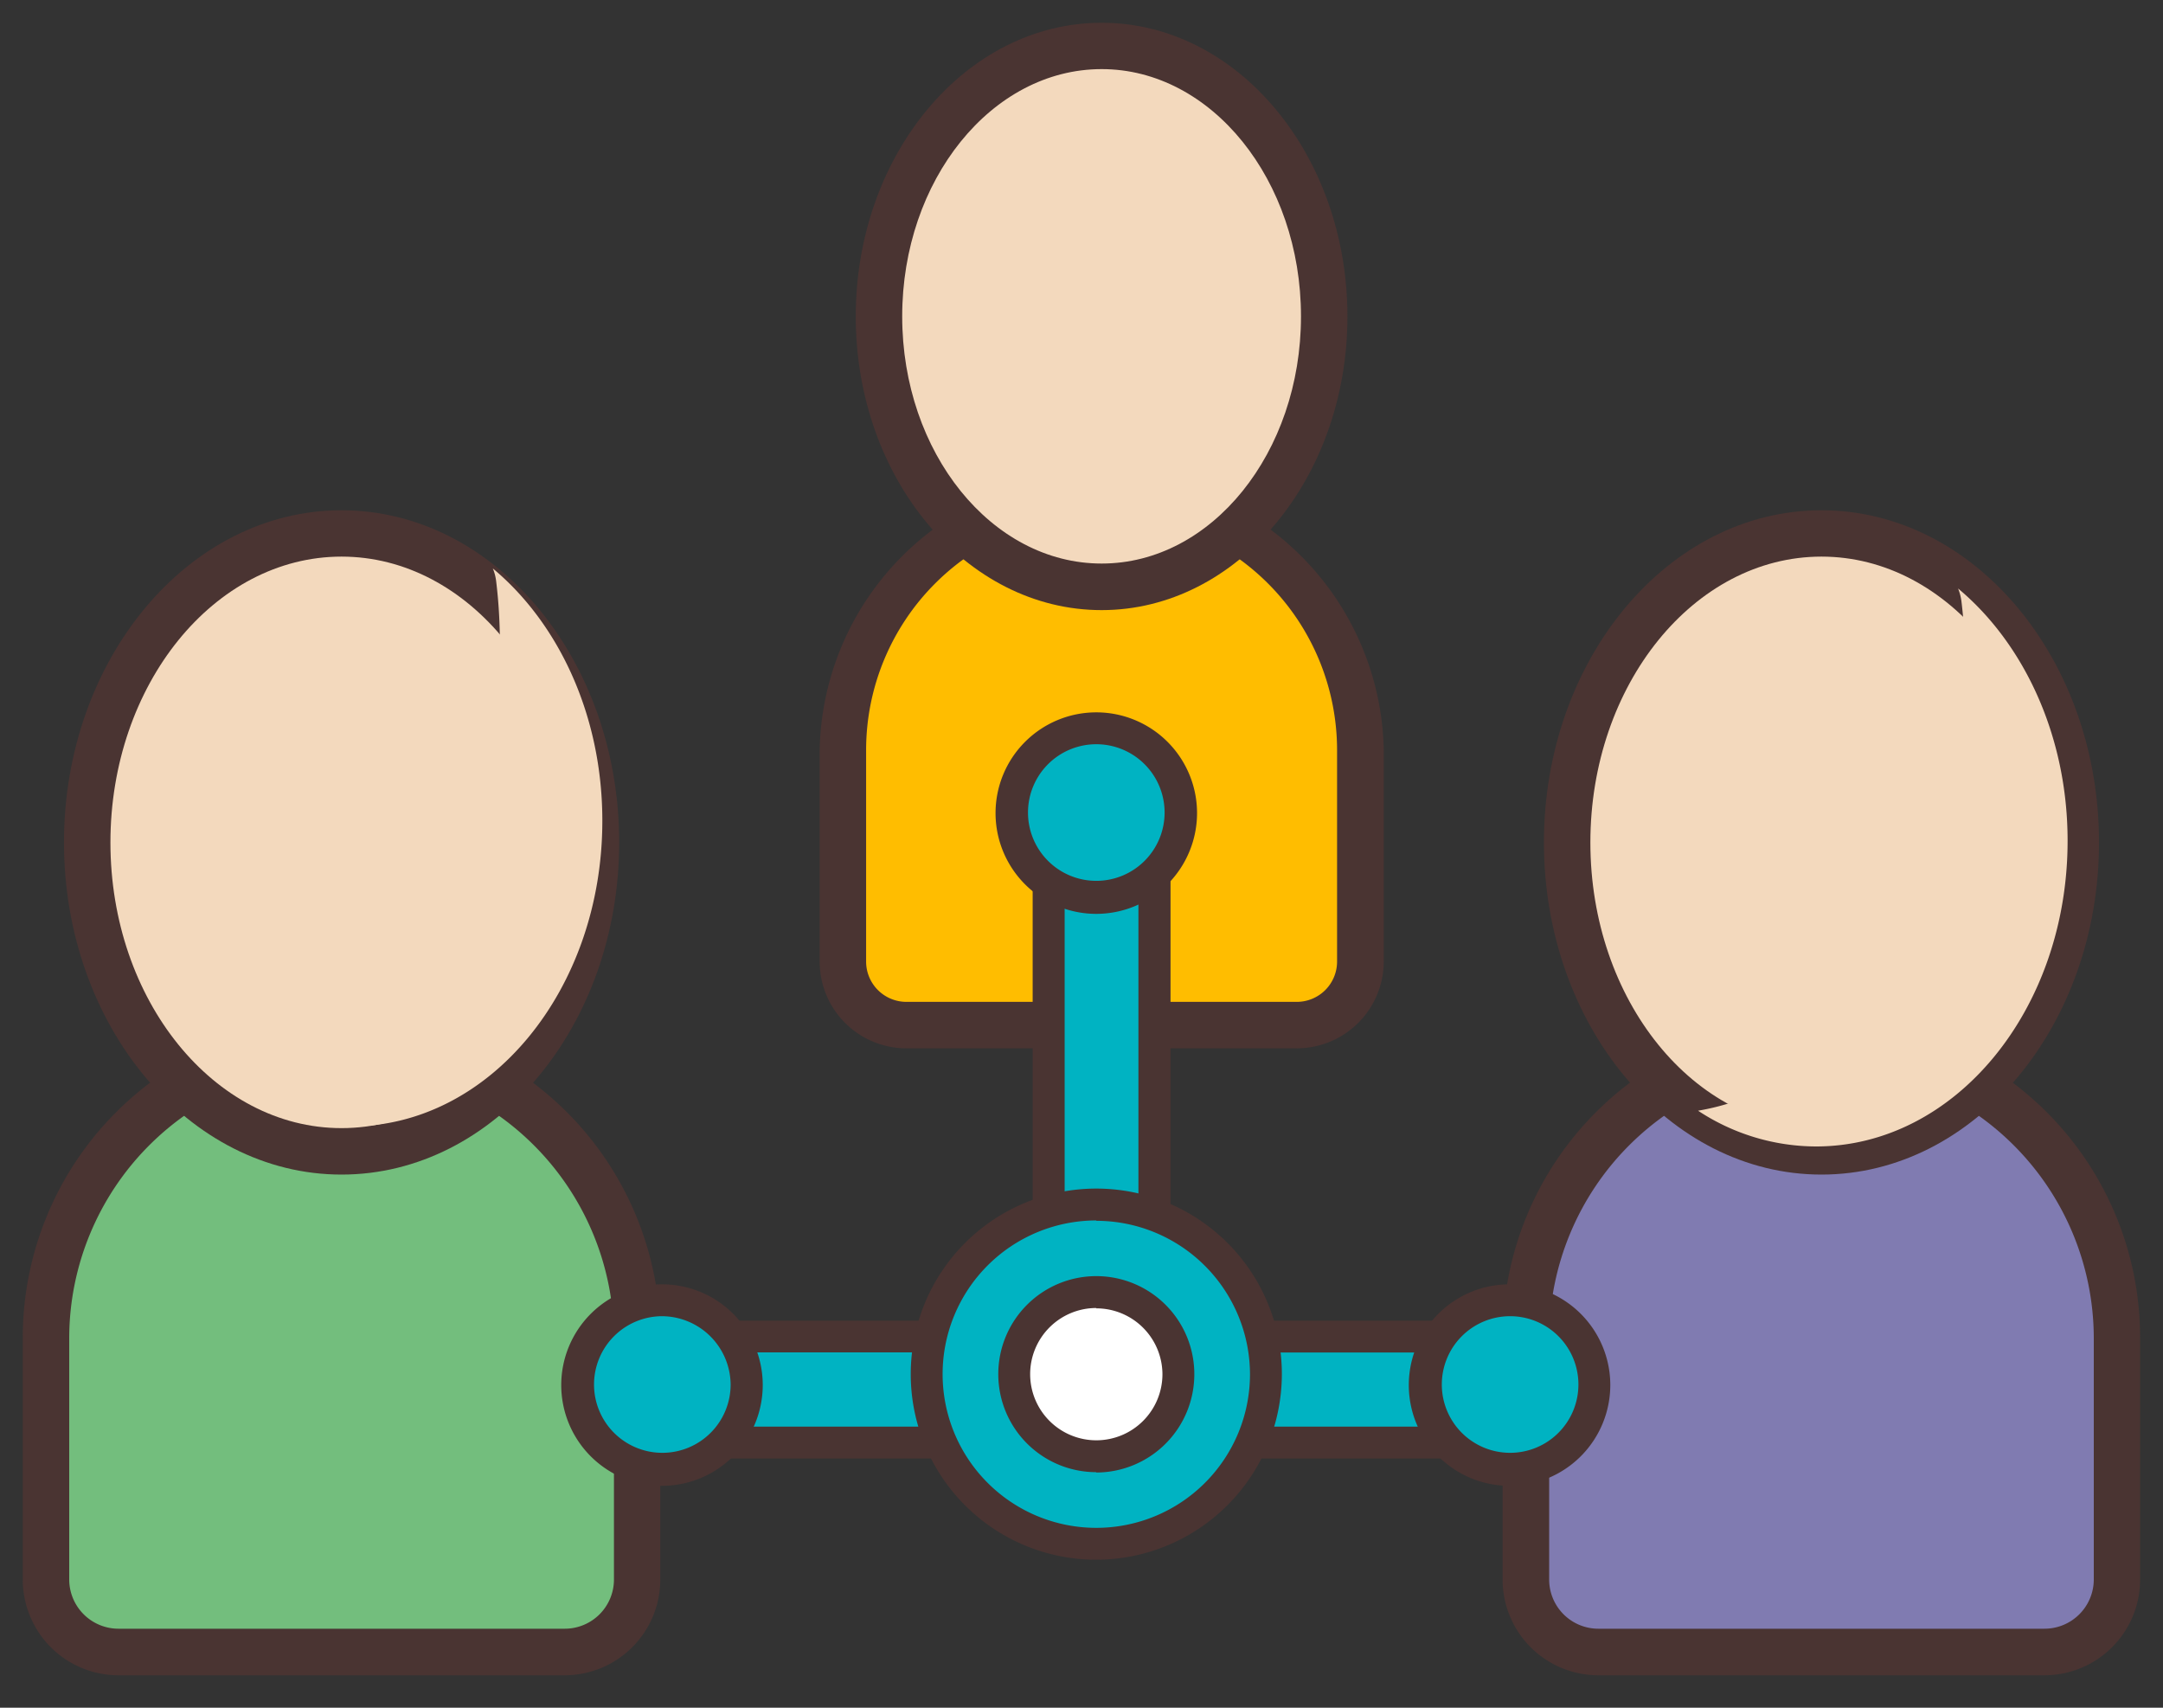 <svg id="Layer_1" data-name="Layer 1" xmlns="http://www.w3.org/2000/svg" xmlns:xlink="http://www.w3.org/1999/xlink" viewBox="0 0 190 150"><rect x="0" y="0" width="190" height="150" fill="#333333" stroke="none"/><defs><style>.cls-1,.cls-4{fill:none;}.cls-2{clip-path:url(#clip-path);}.cls-3{fill:#e6c346;}.cls-4{stroke:#3c5293;stroke-linecap:round;stroke-linejoin:round;stroke-width:3px;}.cls-5{fill:#ffbd00;}.cls-6{fill:#4a3432;}.cls-7{fill:#f3d9bd;}.cls-8{fill:#00b3c2;}.cls-9{fill:#73be7d;}.cls-10{fill:#807bb1;}.cls-11{fill:#fff;}</style><clipPath id="clip-path"><circle class="cls-1" cx="100.22" cy="-130.08" r="34.9"/></clipPath></defs><g class="cls-2"><path class="cls-3" d="M123.49,74.37V-113.18a11,11,0,0,0-10.95-10.95H92.66a11,11,0,0,0-11,10.95V74.37Z"/></g><g class="cls-2"><path class="cls-4" d="M123.49,74.37V-113.18a11,11,0,0,0-10.95-10.95H92.66a11,11,0,0,0-11,10.95V74.37Z"/></g><path class="cls-5" d="M119.49,84.47V65.87A22.79,22.79,0,0,0,96.77,43.14h0A22.79,22.79,0,0,0,74,65.87v18.6A5.57,5.57,0,0,0,79.61,90h34.31A5.57,5.57,0,0,0,119.49,84.47Z"/><path class="cls-5" d="M109,46.74c-3,10.51,5.37,24.76-1.54,33.25C103.33,85.07,82.28,75.65,80.81,90h33.1a5.57,5.57,0,0,0,5.58-5.57V65.87A22.76,22.76,0,0,0,109,46.74Z"/><path class="cls-6" d="M113.92,92.08H79.61A7.62,7.62,0,0,1,72,84.47V65.87a24.78,24.78,0,0,1,49.55,0v18.6A7.64,7.64,0,0,1,113.92,92.08ZM96.77,45.18A20.71,20.71,0,0,0,76.08,65.87v18.6A3.54,3.54,0,0,0,79.61,88h34.31a3.54,3.54,0,0,0,3.53-3.53V65.87A20.72,20.72,0,0,0,96.77,45.18Z"/><ellipse class="cls-7" cx="96.77" cy="27.79" rx="19.55" ry="23.76"/><path class="cls-7" d="M107.8,8.17a3.3,3.3,0,0,1,.26,1c1.76,14.41-4.33,36.87-20.48,39.63a16.84,16.84,0,0,0,9.18,2.78c10.79,0,19.55-10.64,19.55-23.75C116.32,19.64,113,12.45,107.8,8.17Z"/><path class="cls-6" d="M96.77,53.59c-11.92,0-21.6-11.57-21.6-25.79S84.85,2,96.77,2s21.59,11.58,21.59,25.8S108.67,53.59,96.77,53.59Zm0-47.52c-9.66,0-17.52,9.75-17.52,21.72S87.11,49.5,96.77,49.5s17.51-9.74,17.51-21.71S106.42,6.07,96.77,6.07Z"/><polygon class="cls-8" points="23.68 126.71 167.98 126.71 167.98 117.39 101.42 117.39 101.42 73.28 92.11 73.28 92.11 117.39 23.68 117.39 23.68 126.71"/><path class="cls-6" d="M169.38,128.11H22.27V116H90.71V71.88h12.11V116h66.56Zm-144.31-2.8H166.59V118.8H100V74.68H93.52v44.11H25.08v6.52Z"/><path class="cls-9" d="M56,138.74V117.49a26,26,0,0,0-26-26h0a26,26,0,0,0-26,26v21.25a6.36,6.36,0,0,0,6.36,6.36H49.61A6.36,6.36,0,0,0,56,138.74Z"/><path class="cls-9" d="M44.31,96.6c-3.34,11.86,6,27.92-1.72,37.5-4.66,5.73-28.4-4.89-30.05,11.33H49.88a6.28,6.28,0,0,0,6.28-6.28v-21A25.65,25.65,0,0,0,44.31,96.6Z"/><path class="cls-6" d="M49.61,147.15H10.4A8.41,8.41,0,0,1,2,138.74V117.49a28,28,0,0,1,56,0v21.25A8.41,8.41,0,0,1,49.61,147.15ZM30,93.57A24,24,0,0,0,6.08,117.49v21.25a4.33,4.33,0,0,0,4.32,4.32H49.61a4.32,4.32,0,0,0,4.32-4.32V117.49A24,24,0,0,0,30,93.57Z"/><ellipse class="cls-7" cx="30.01" cy="73.99" rx="22.35" ry="27.14"/><path class="cls-6" d="M30,103.17C16.56,103.17,5.62,90.08,5.62,74S16.55,44.82,30,44.82,54.39,57.9,54.39,74,43.45,103.17,30,103.17Zm0-54.28C18.81,48.89,9.7,60.15,9.7,74S18.81,99.09,30,99.09,50.31,87.83,50.31,74,41.2,48.89,30,48.89Z"/><path class="cls-7" d="M43.29,49.93a4.23,4.23,0,0,1,.29,1.1c2,16.28-4.89,41.67-23.13,44.78a19,19,0,0,0,10.36,3.13c12.21,0,22.1-12,22.1-26.85C52.91,62.89,49.1,54.77,43.29,49.93Z"/><path class="cls-10" d="M186,138.74V117.49a26,26,0,0,0-26-26h0a26,26,0,0,0-26,26v21.25a6.36,6.36,0,0,0,6.36,6.36H179.6A6.36,6.36,0,0,0,186,138.74Z"/><path class="cls-10" d="M174.3,96.6c-3.34,11.86,6,27.92-1.72,37.5-4.66,5.73-28.4-4.89-30.05,11.33h37.33a6.28,6.28,0,0,0,6.29-6.28v-21A25.67,25.67,0,0,0,174.3,96.6Z"/><path class="cls-6" d="M179.6,147.15H140.39a8.41,8.41,0,0,1-8.4-8.41V117.49a28,28,0,0,1,56,0v21.25A8.41,8.41,0,0,1,179.6,147.15ZM160,93.57a24,24,0,0,0-23.92,23.92v21.25a4.32,4.32,0,0,0,4.32,4.32H179.6a4.33,4.33,0,0,0,4.32-4.32V117.49A24,24,0,0,0,160,93.57Z"/><ellipse class="cls-7" cx="159.99" cy="73.99" rx="22.35" ry="27.14"/><path class="cls-6" d="M160,103.17c-13.44,0-24.38-13.09-24.38-29.17S146.54,44.82,160,44.82,184.38,57.91,184.38,74,173.44,103.17,160,103.17Zm0-54.28c-11.19,0-20.3,11.26-20.3,25.11S148.8,99.1,160,99.1,180.3,87.84,180.3,74,171.19,48.89,160,48.89Z"/><path class="cls-7" d="M172,51.69a4.59,4.59,0,0,1,.29,1.09c2,16.29-4.89,41.68-23.13,44.78a18.87,18.87,0,0,0,10.36,3.14c12.21,0,22.1-12,22.1-26.85C181.62,64.66,177.8,56.53,172,51.69Z"/><circle class="cls-11" cx="96.89" cy="120.73" r="11.92"/><path class="cls-6" d="M96.89,133.54a12.82,12.82,0,1,1,12.82-12.82A12.83,12.83,0,0,1,96.89,133.54Zm0-23.84a11,11,0,1,0,11,11A11,11,0,0,0,96.89,109.7Z"/><path class="cls-8" d="M111.19,120.73a14.9,14.9,0,1,1-14.9-14.9A14.9,14.9,0,0,1,111.19,120.73ZM96.3,113.52a7.21,7.21,0,1,0,7.21,7.21A7.21,7.21,0,0,0,96.3,113.52Z"/><path class="cls-6" d="M96.3,137a16.3,16.3,0,1,1,16.3-16.3A16.33,16.33,0,0,1,96.3,137Zm0-29.8a13.5,13.5,0,1,0,13.5,13.5A13.51,13.51,0,0,0,96.3,107.23Zm0,22.11a8.61,8.61,0,1,1,8.61-8.61A8.63,8.63,0,0,1,96.3,129.34Zm0-14.42a5.81,5.81,0,1,0,5.81,5.81A5.81,5.81,0,0,0,96.3,114.92Z"/><circle class="cls-8" cx="96.3" cy="71.41" r="7.45"/><path class="cls-6" d="M96.3,80.27a8.85,8.85,0,1,1,8.85-8.85A8.86,8.86,0,0,1,96.3,80.27Zm0-14.9a6,6,0,1,0,6,6A6,6,0,0,0,96.3,65.37Z"/><circle class="cls-8" cx="58.13" cy="121.65" r="7.45"/><path class="cls-6" d="M58.13,130.51A8.85,8.85,0,1,1,67,121.66,8.86,8.86,0,0,1,58.13,130.51Zm0-14.9a6,6,0,1,0,6.05,6A6.06,6.06,0,0,0,58.13,115.61Z"/><circle class="cls-8" cx="132.6" cy="121.65" r="7.45"/><path class="cls-6" d="M132.6,130.51a8.85,8.85,0,1,1,8.85-8.85A8.86,8.86,0,0,1,132.6,130.51Zm0-14.9a6,6,0,1,0,6.05,6A6,6,0,0,0,132.6,115.61Z"/></svg>